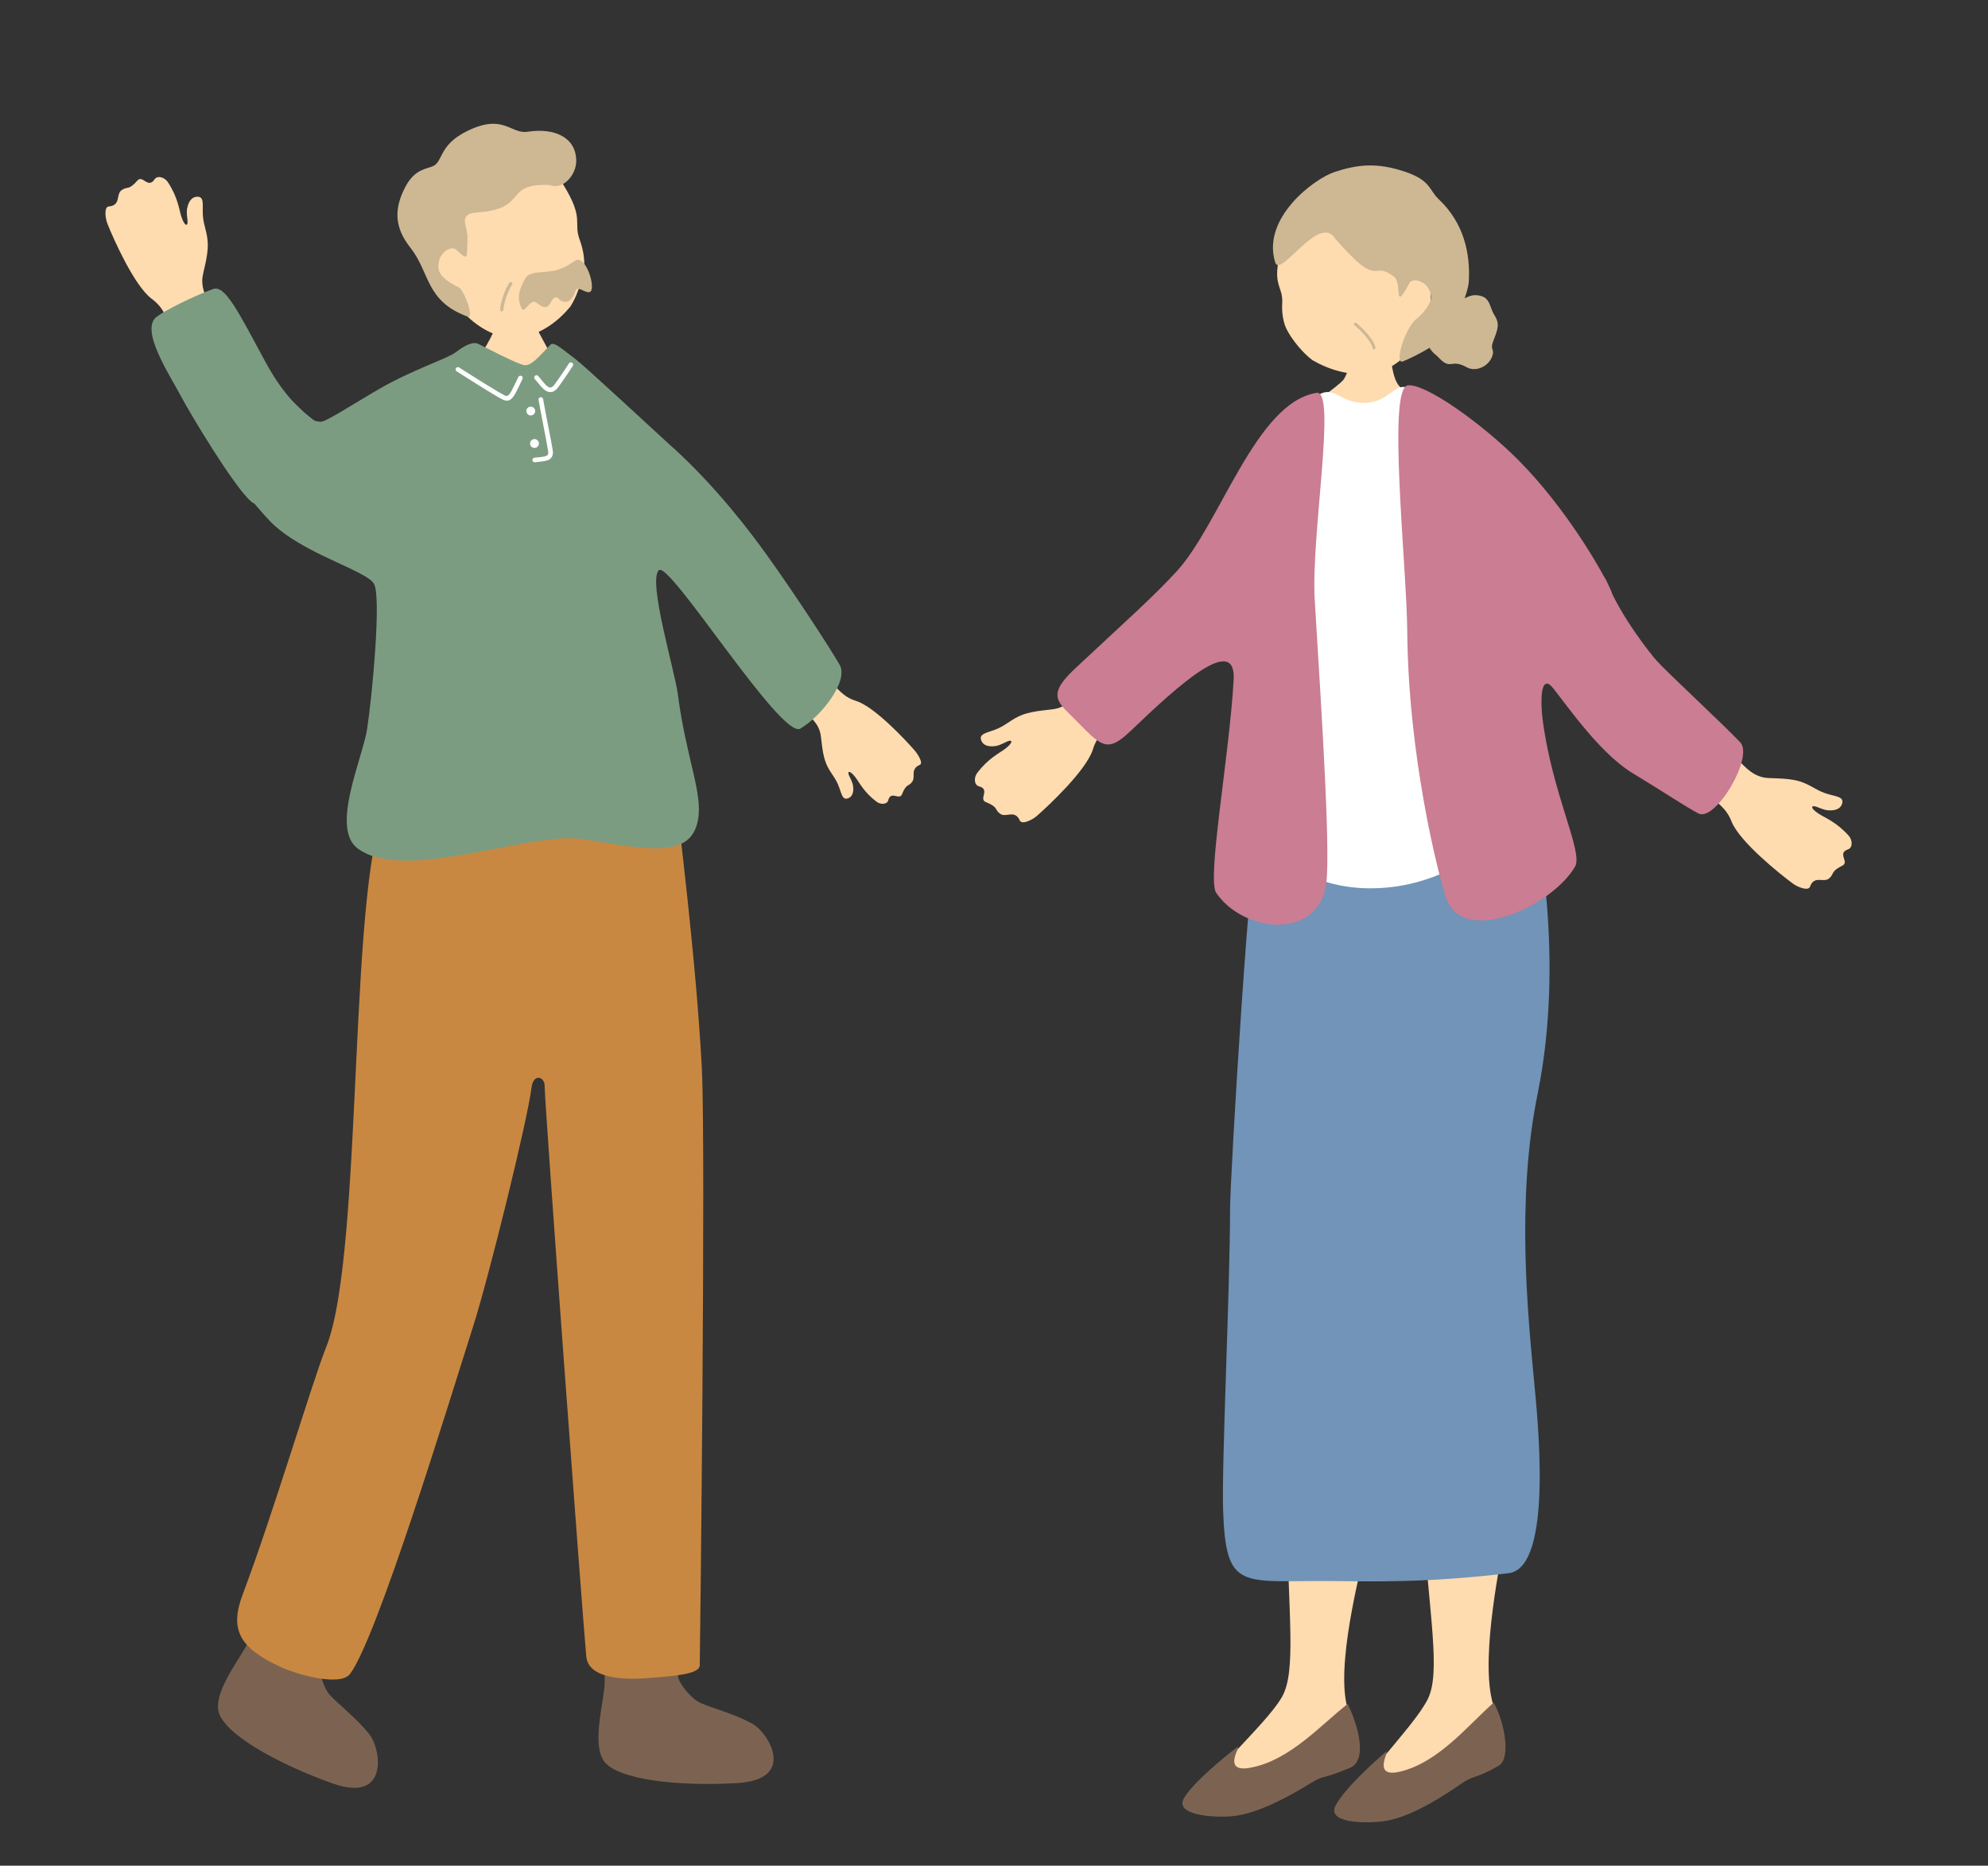 <?xml version="1.0" encoding="UTF-8"?>
<svg id="uuid-1373f799-f5af-4fdc-8926-88fff52a2913" data-name="レイヤー_1" xmlns="http://www.w3.org/2000/svg" viewBox="0 0 277 260">
  <rect x="0" y="0" width="277" height="260" fill="#333333" stroke="none"/>
  <defs>
    <style>
      .uuid-c02840ea-9c41-4f10-a86d-0de070df44ef {
        fill: #c98841;
      }

      .uuid-efa7fc7d-68b8-4f40-a42d-cb1f245fadab {
        fill: #fff;
      }

      .uuid-a47114b6-df6d-4f7c-a4cb-bd2aa0535696 {
        fill: #ca7d93;
      }

      .uuid-119a42f2-ae81-4ecb-be82-13f49682c392 {
        fill: #ffdbb0;
      }

      .uuid-4be64406-cf60-4ded-9842-d449e13db739 {
        fill: #7c6351;
      }

      .uuid-7b49cd3f-245c-4ae9-bd3e-8b0a9828eb7f {
        fill: #7194b8;
      }

      .uuid-eb116b22-9a91-480b-ac39-21c791a039ba {
        fill: #cdb893;
      }

      .uuid-204a24bd-2daa-4d91-a16a-7dbef6380028 {
        fill: #7c9c81;
      }
    </style>
  </defs>
  <g>
    <path class="uuid-119a42f2-ae81-4ecb-be82-13f49682c392" d="M24.44,46.51c-1.37-2.16-1.46-3.5-3.29-4.86-2.44-1.81-5.34-8.36-6.17-10.44-.34-.85-.49-2.39.18-2.44,1.72-.14.98-1.68,1.76-2.25.84-.62.95.1,2.23-1.36.73-.84,1.46,1.2,2.38-.16.42-.63,1.43-.26,1.84.36,1.41,2.11,1.58,3.81,1.88,4.77.47,1.48.96,1.47.88.61-.04-.44-.17-1.11-.05-1.71.2-1.03.69-1.53,1.24-1.6,1.27-.17.84,1.16.95,2.64.11,1.43.64,2.34.68,3.9.06,1.93-.75,4.08-.77,5.05-.03,1.8.9,3.03,2.12,5.01.96,1.56-4.74,4.3-5.88,2.5Z"/>
    <path class="uuid-119a42f2-ae81-4ecb-be82-13f49682c392" d="M115.15,94.62c1.76,1.38,2.21,2.46,4.11,3.05,2.53.78,6.81,5.34,8.1,6.82.53.6,1.33,1.86.8,2.1-1.37.61-.56,1.63-1.04,2.33-.51.75-.81.19-1.44,1.77-.36.9-1.55-.57-1.91.82-.16.64-1.1.63-1.62.23-1.77-1.33-2.4-2.68-2.93-3.38-.82-1.08-1.22-.93-.9-.24.16.35.46.87.54,1.39.13.91-.12,1.46-.56,1.68-.99.5-1.03-.71-1.55-1.9-.5-1.15-1.2-1.74-1.69-3.01-.6-1.57-.56-3.58-.83-4.38-.49-1.49-1.62-2.24-3.19-3.51-1.25-1.01,2.66-4.91,4.12-3.76Z"/>
    <path class="uuid-4be64406-cf60-4ded-9842-d449e13db739" d="M51.55,241.8c-1.98-2.54-4.8-4.56-5.79-5.83-.66-.85-1.4-3.16-1.24-4.09.62-3.55,1.65-5.22,1.94-6.68.29-1.45-6.6-5.88-8.04-3.41-1.15,1.96-3.03,5.18-3.56,6.52-.85,2.15-4.93,6.93-4.45,10.02.5,3.15,8.12,7.43,15.93,10.21,7.89,2.81,6.74-4.75,5.2-6.73Z"/>
    <path class="uuid-4be64406-cf60-4ded-9842-d449e13db739" d="M104.88,240.25c-2.81-1.56-6.2-2.32-7.61-3.1-.94-.52-2.52-2.36-2.74-3.29-.82-3.51-.52-5.45-.82-6.9-.3-1.45-8.37-2.83-8.73,0-.29,2.26-.77,5.95-.73,7.39.06,2.31-1.84,8.31-.18,10.96,1.69,2.71,10.38,3.67,18.66,3.18,8.36-.5,4.34-7.01,2.15-8.23Z"/>
    <path class="uuid-c02840ea-9c41-4f10-a86d-0de070df44ef" d="M94.3,112c.12,1.53,2.7,21.63,3.49,36.85.57,11.1-.25,82.04-.29,83.22-.04,1.18-2.95,1.46-6.98,1.77-1.39.11-8.48.74-8.83-2.99-.56-5.96-5.82-77.23-5.8-79.49.01-1.37-1.59-1.79-1.83.2-.54,4.48-5.9,26.25-8.14,33.3-3.7,11.66-13.4,43.41-17.14,48.41-1.35,1.8-7.31.14-9.79-1.01-5.71-2.66-7.02-5.21-5.14-10.16,4.14-10.92,9.73-29.74,11.58-34.32,5.41-13.38,2.87-67.63,8.83-76.34.72-1.04,10.79.49,19.8.4,10.52-.1,20.16-.94,20.24.16Z"/>
    <path class="uuid-119a42f2-ae81-4ecb-be82-13f49682c392" d="M69.99,41.83c.25,0,3.59.33,3.91.31.11.58.48,2.68.79,3.39s2.52,4.76,2.83,5.12c1.11,7.16-11.78,7.39-11.32-.37.68-.34,2.79-4.08,3.11-5.45.23-1.01.68-2.61.68-2.99Z"/>
    <path class="uuid-204a24bd-2daa-4d91-a16a-7dbef6380028" d="M93.8,62.42c-2.83-2.58-12.44-11.51-13.63-12.39-1.65-1.21-2.98-2.51-3.48-1.99-1.38,1.42-2.52,2.88-3.54,2.86-.85-.02-5.72-2.6-6.47-2.96-.51-.25-1.35-.25-3.19,1.16-1.15.88-6.08,2.45-10.64,5.1-3.68,2.13-7.46,4.61-8.15,4.58-1.96-.08-2.28-1.53-3.87-2.72-5.01-3.76-10.6,6-9.66,8.37.27.82,4.31,5.99,6.47,8.22,4.38,4.5,13.39,6.82,14.47,8.71,1.05,1.84-.26,15.72-.96,20.25-.64,4.12-5.11,13.75-1.34,16.61,6.58,4.99,24.14-2.53,31.61-1.25,9.49,1.62,14.81,2.47,15.82-2.62.75-3.78-1.63-8.62-2.8-17.64-.43-3.29-4.2-15.73-2.64-17.24,1.46-1.42,17.06,23.64,19.72,22.07,2.96-1.75,6.75-6.65,5.48-8.88-1.35-2.36-6.28-9.92-10.15-15.31-2.31-3.22-6.98-9.41-13.03-14.93Z"/>
    <path class="uuid-efa7fc7d-68b8-4f40-a42d-cb1f245fadab" d="M70.67,55.83c-.18.01-.37-.03-.59-.13-1.14-.54-6.23-3.81-6.45-3.95-.15-.1-.19-.29-.1-.44.1-.15.29-.19.44-.1,1.82,1.17,5.5,3.49,6.38,3.91.47.22.69-.11,1.42-1.64.14-.29.29-.61.46-.95.08-.16.27-.22.43-.14.16.08.22.27.14.43-.17.34-.32.65-.45.94-.54,1.14-.97,2.03-1.67,2.08Z"/>
    <path class="uuid-efa7fc7d-68b8-4f40-a42d-cb1f245fadab" d="M76.67,54.64c-.67,0-1.2-.66-1.71-1.29-.15-.18-.29-.36-.44-.52-.12-.13-.11-.33.02-.45.13-.12.33-.11.45.02.15.17.31.36.46.55.4.49.84,1.05,1.22,1.06,0,0,0,0,.01,0,.19,0,.4-.16.63-.48,1.08-1.48,1.95-2.87,1.96-2.88.09-.15.29-.19.44-.1.15.09.19.29.1.44,0,.01-.9,1.41-1.98,2.91-.35.49-.72.73-1.13.74-.01,0-.02,0-.03,0Z"/>
    <path class="uuid-efa7fc7d-68b8-4f40-a42d-cb1f245fadab" d="M74.57,57.33c-.03.34-.32.59-.66.57-.34-.03-.59-.32-.57-.66.03-.34.32-.59.66-.57.34.03.59.32.57.66Z"/>
    <path class="uuid-efa7fc7d-68b8-4f40-a42d-cb1f245fadab" d="M75.09,61.85c-.03.34-.32.59-.66.57s-.59-.32-.57-.66c.03-.34.32-.59.66-.57.34.03.59.32.57.66Z"/>
    <path class="uuid-efa7fc7d-68b8-4f40-a42d-cb1f245fadab" d="M76.29,64.15c.22-.08.41-.2.54-.38.19-.24.25-.56.19-.97-.09-.64-.42-2.33-.74-3.96-.25-1.31-.5-2.58-.61-3.22-.03-.17-.19-.29-.37-.26-.17.03-.29.19-.26.37.11.65.36,1.92.61,3.24.31,1.62.64,3.3.73,3.93.05.34-.04.45-.07.49-.18.23-.73.29-1.37.35-.15.02-.32.03-.48.05-.17.02-.3.18-.28.35.02.17.18.3.35.28l.47-.05c.49-.05.92-.1,1.26-.22Z"/>
    <path class="uuid-204a24bd-2daa-4d91-a16a-7dbef6380028" d="M43.79,58.61c-1.68-1.32-4.1-3.19-6.77-8.11-3.78-6.98-5.64-10.83-7.33-10.22-2.8,1.01-6.7,2.98-7.87,3.87-2.39,1.83,1.9,8.21,3.48,11.22,1.09,2.08,7.27,12.44,9.69,14.52,3.41,2.93,10.64-9.81,8.79-11.27Z"/>
    <g>
      <g>
        <path class="uuid-119a42f2-ae81-4ecb-be82-13f49682c392" d="M64.4,43.35c2.85,3.16,6.27,4.21,8.75,3.58,2.48-.63,4.58-2.1,6.32-4.2,1.29-2.05,1.94-4.85,1.94-5.99,0-1.04-.23-2.22-.63-3.3-.93-2.52.69-2.88-2.29-7.7-.9-1.46-2.21-4.78-9.01-3.5-5.98,1.13-16.81,11.87-5.09,21.1Z"/>
        <path class="uuid-eb116b22-9a91-480b-ac39-21c791a039ba" d="M76.54,25.77c1.86.8,3.74-1.35,3.75-3.32.01-3.23-2.91-4.68-6.78-4.09-2.37.36-3.34-2.6-8.43-.09-3.94,1.94-3.32,4.21-4.73,4.88-.78.37-2.48.37-3.76,2.7-1.84,3.33-1.55,5.96.6,8.68,2.76,3.5,2.08,7.41,7.93,9.58,1.09.41-.5-3.74-1.15-4.03-3.18-1.57-3.01-2.66-2.79-3.75.22-1.1,1.69-2.22,2.43-1.5,1.7,1.64,1.42,1.13,1.53-1.69.06-1.54-1.45-3.34,1.26-3.52,7.37-.49,3.61-4.1,10.14-3.84Z"/>
      </g>
      <path class="uuid-eb116b22-9a91-480b-ac39-21c791a039ba" d="M80.19,36.3c1.47-.8,2.89,3.93,2.02,4.38-.56.29-1.73-.94-2.01-.17-.28.77-.78,1.97-2.03,1.41-.31-.14-.73-1.18-1.48.3-.7,1.38-1.79-.14-2.23-.17-.75-.05-1.42,1.62-1.75.98-.87-1.71-.16-3,.45-4.18.61-1.18,2.62-.76,4.29-1.18,1.36-.34,2.29-1.11,2.74-1.36Z"/>
      <path class="uuid-eb116b22-9a91-480b-ac39-21c791a039ba" d="M69.9,43.39c.12,0,.23-.1.24-.22.06-1.02.71-2.76,1.21-3.51.07-.11.04-.25-.06-.32-.11-.07-.25-.04-.32.06-.55.82-1.23,2.63-1.29,3.75,0,.13.09.24.22.25,0,0,0,0,.01,0Z"/>
    </g>
  </g>
  <g>
    <path class="uuid-119a42f2-ae81-4ecb-be82-13f49682c392" d="M155.77,99.72c-1.58,2.01-2.82,2.53-3.49,4.71-.9,2.9-6.12,7.8-7.81,9.28-.69.6-2.1,1.25-2.37.64-.7-1.57-1.91-.37-2.71-.92-.86-.59-.22-.93-2.03-1.65-1.03-.42.65-1.78-.94-2.19-.73-.19-.72-1.26-.27-1.86,1.53-2.03,3.07-2.75,3.87-3.35,1.24-.93,1.07-1.39.28-1.03-.41.18-.99.53-1.59.62-1.04.15-1.67-.14-1.92-.64-.58-1.14.82-1.18,2.18-1.77,1.32-.57,2-1.37,3.45-1.93,1.8-.69,4.1-.64,5.02-.94,1.71-.56,2.57-1.85,4.03-3.66,1.16-1.43,5.62,3.05,4.3,4.72Z"/>
    <path class="uuid-119a42f2-ae81-4ecb-be82-13f49682c392" d="M237.42,110.07c1.74,1.88,3.01,2.3,3.85,4.42,1.12,2.82,6.72,7.3,8.52,8.63.73.55,2.19,1.08,2.41.45.57-1.62,1.87-.52,2.63-1.13.81-.65.14-.94,1.89-1.81,1-.5-.79-1.72.77-2.26.71-.25.62-1.31.12-1.88-1.68-1.9-3.28-2.5-4.13-3.04-1.31-.83-1.17-1.3-.36-1.01.42.15,1.03.45,1.64.49,1.05.07,1.65-.27,1.86-.79.49-1.18-.91-1.11-2.31-1.6-1.36-.47-2.1-1.21-3.59-1.66-1.85-.55-4.14-.32-5.08-.55-1.75-.43-2.7-1.65-4.3-3.33-1.27-1.33-5.36,3.48-3.92,5.05Z"/>
    <g>
      <path class="uuid-119a42f2-ae81-4ecb-be82-13f49682c392" d="M188.21,239.23c-2.49-4.87.78-18,1.95-23.12,2.85-12.42,3.13-44.64,2.71-46.59,0,0-13.65-1.25-13.65,1.57,0,1.55-.11,23.05.09,39.8.16,14.06,1.36,21.99-.68,25.59-2.28,4.01-11.09,11.37-9.41,12.37,4.46,1.23,20.53-3.77,18.99-9.61Z"/>
      <path class="uuid-4be64406-cf60-4ded-9842-d449e13db739" d="M187.77,237.47c-3.65,2.84-8.04,7.87-13.54,8.88-4.3.81-.95-3.52-1.87-2.83-2,1.51-6.06,4.87-7.37,7.04-1.35,2.24,3.35,2.75,6.31,2.58,1.79-.1,5.07-.78,11.29-4.62,1.95-1.21,1.25-.39,5.48-2.14,2.6-1.08,1.09-6.12-.29-8.91Z"/>
    </g>
    <g>
      <path class="uuid-119a42f2-ae81-4ecb-be82-13f49682c392" d="M208.67,239.01c-2.76-4.73-.22-18.01.67-23.19,2.16-12.56.66-44.75.14-46.67,0,0-13.7-.5-13.55,2.32.08,1.54,1.17,23.02,2.28,39.73.94,14.03,2.57,21.88.73,25.59-2.06,4.13-10.44,11.96-8.71,12.87,4.52.99,20.29-4.9,18.43-10.65Z"/>
      <path class="uuid-4be64406-cf60-4ded-9842-d449e13db739" d="M208.13,237.28c-3.49,3.04-7.6,8.3-13.03,9.61-4.24,1.04-1.15-3.47-2.03-2.72-1.91,1.62-5.78,5.2-6.97,7.44-1.23,2.31,3.5,2.56,6.44,2.23,1.78-.2,5.02-1.06,11.02-5.23,1.88-1.31,2.09-.68,5.28-2.55,1.71-1,.82-6.06-.71-8.77Z"/>
    </g>
    <path class="uuid-119a42f2-ae81-4ecb-be82-13f49682c392" d="M189.41,46.77c.27.03,3.88.6,4.22.6.08.59.07,4.58,1.13,6.16.91,1.37,5.4,4.25,4.29,6.85-4.29,2.99-15.37,2.87-17.72-.46-3.03-1.08,5.21-5.88,5.94-7.11.82-1.37,2.1-5.65,2.14-6.03Z"/>
    <g>
      <g>
        <path class="uuid-eb116b22-9a91-480b-ac39-21c791a039ba" d="M200.25,49.62c1.99,2.2,1.74.25,4.11,1.56,1.29.71,3-.12,3.51-1.41.5-1.28-.38-.83.26-2.42s.81-2.31.1-3.43c-.71-1.12-.56-2.42-2.06-2.72-1.5-.3-1.86.54-2.71.46-.85-.08-1.86-.55-2.56,1.12-.7,1.67-2.07,2.04-1.94,3.09.13,1.05-.73,2.19,1.29,3.75Z"/>
        <path class="uuid-119a42f2-ae81-4ecb-be82-13f49682c392" d="M198.19,46.35c-1.87,3.66-4.97,5.61-7.66,5.77-2.69.16-5.25-.54-7.65-1.92-1.93-1.47-3.46-3.79-3.82-4.8-.33-.93-.47-2.06-.4-3.14.15-2.53-1.59-2.39-.11-7.57.45-1.58,3.37-8.86,10.59-9.69,6.35-.73,12.97,13.7,9.06,21.36Z"/>
        <path class="uuid-eb116b22-9a91-480b-ac39-21c791a039ba" d="M186.05,33.28c-2.2-3.69-7.66,5.6-8.37,3.28-1.91-6.16,5.42-11.67,8.33-12.61,3.08-1,5.82-1.37,9.84.01,3.55,1.22,3.25,2.52,4.62,3.81,3.52,3.32,4.4,7.55,4.19,11.42-.09,1.77-1.95,6.15-3.84,8.12-.72.75-3.67,2.39-5.34,3.05-1.32.52.38-5.04,2.08-6.06,2.41-2.32,1.94-3.25,1.43-4.17-.51-.92-2.16-1.51-2.62-.65-2.29,4.27-.93.03-2.12-.9-3.25-2.53-1.77,2.06-8.2-5.31Z"/>
      </g>
      <path class="uuid-eb116b22-9a91-480b-ac39-21c791a039ba" d="M191.39,48.68s.06,0,.09,0c.11-.02.19-.13.17-.24-.2-1.16-1.92-2.84-2.67-3.43-.09-.07-.22-.06-.29.04-.07.09-.05.22.04.29.93.73,2.36,2.27,2.52,3.17.01.08.08.15.16.17Z"/>
    </g>
    <path class="uuid-7b49cd3f-245c-4ae9-bd3e-8b0a9828eb7f" d="M213.88,113.79c.13.94,4.24,19.64.37,38.63-3.03,14.83-1.33,30.98-.51,39.92.41,4.48,2.85,26.13-3.53,26.9-11.64,1.4-19.36,1.14-24.46,1.1-12.78-.12-14.96,1.57-15.33-9.98-.21-6.36.97-30.67.97-41.86,0-4.16,2.85-52.8,4.26-55.41,1.4-2.61,38.23.72,38.23.72Z"/>
    <path class="uuid-efa7fc7d-68b8-4f40-a42d-cb1f245fadab" d="M176.32,71.34c.6-2.59,5.29-15.49,7.79-16.52,1.97-.82,2.75,1.32,5.95,1.32,3.56,0,4.11-2.93,6.25-2.05,1.65.67,4.63,3.11,6.52,3.76.33.11,2,2.52,2.82,4.12,1.46,9.12.77,11.91,3.52,20.84-.03.78.45,3.05.8,4.45.56,2.26,4.24,21.46,5.68,25.3,1.44,3.84,1.62,4.99-.01,4.81-1.63-.18-2.94-1.05-5.35-.78-2.42.26-7.94,6.69-18.16,7.18-10.74.51-15.89-6.15-16.06-7.3-.14-.89-2.54-12.04-2.02-21.47.72-12.72,1.19-18.89,2.28-23.64Z"/>
    <path class="uuid-a47114b6-df6d-4f7c-a4cb-bd2aa0535696" d="M157.56,101.84c-3.65,3.51-4.21,1.92-8.88-2.68-1.89-1.86-2.04-3.04,1.22-6.09,7.55-7.06,10.58-9.7,14-13.39,6.09-6.57,11.07-23.61,19.55-24.93,2.83-.44-.81,19.92-.26,28.86,1.07,17.49,2.33,36.89,1.48,40.33-1.77,7.12-11.56,5.84-15.21.49-1.33-1.95,1.84-19.06,2.43-29.69.37-6.57-7.75.78-14.32,7.1Z"/>
    <path class="uuid-a47114b6-df6d-4f7c-a4cb-bd2aa0535696" d="M211.59,64.14c-5.15-5.16-13.06-10.79-15.45-10.43-2.86.43-.13,25.24-.06,34.2.14,17.52,4.28,33.76,5.37,37.13,2.26,6.98,14.74,1.34,18.01-4.26,1.19-2.04-3.21-10.13-4.54-20.7-.15-1.17-.51-6.09,1.22-4.49,4.06,3.77,9.83-9.98,8.31-13.33-1.45-3.22-6.57-11.8-12.87-18.12Z"/>
    <path class="uuid-a47114b6-df6d-4f7c-a4cb-bd2aa0535696" d="M223.94,81.2c1.95,4.84,6.16,10.05,6.84,10.82,1.28,1.47,9.23,8.83,11.69,11.42,1.96,2.06-3.5,11.19-5.83,9.92-2.22-1.2-4.19-2.6-9.14-5.6-5.1-3.1-9.97-10.71-11.76-12.64-2.84-3.07,5.64-20.28,8.2-13.93Z"/>
  </g>
</svg>